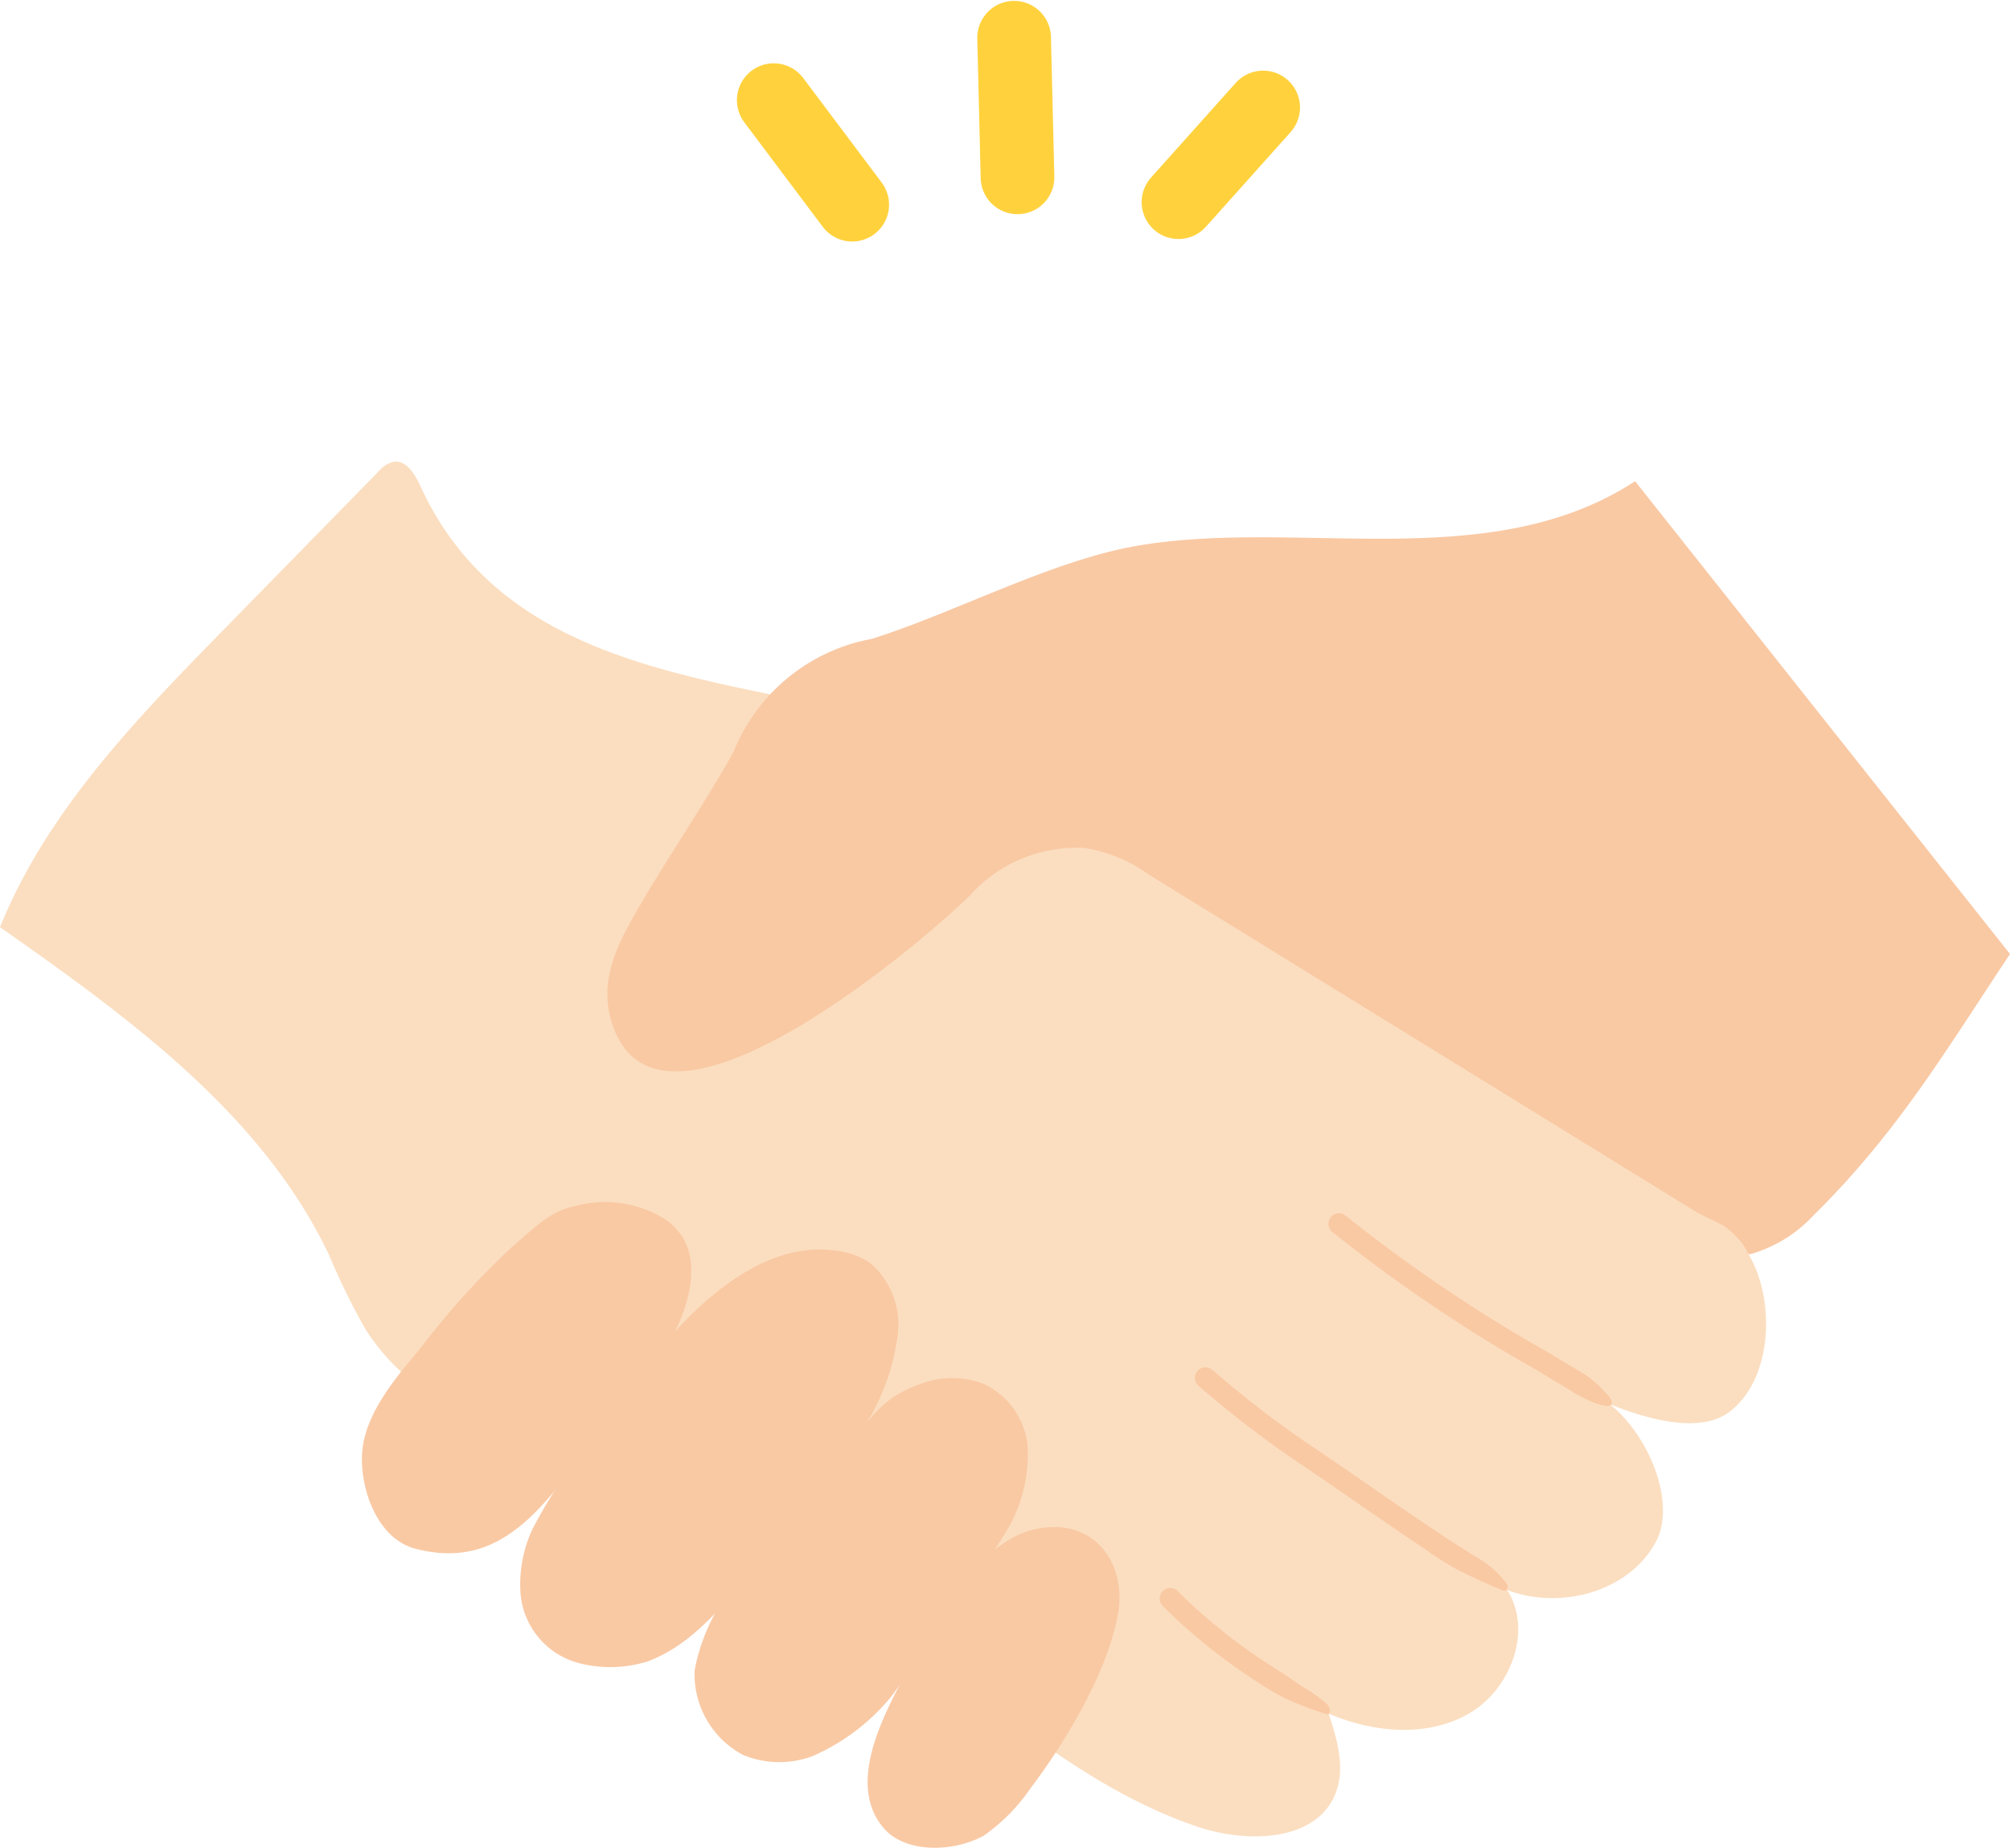 <svg xmlns="http://www.w3.org/2000/svg" width="109.104" height="100.277"><g data-name="グループ 311"><g data-name="グループ 312"><path fill="#fbdec0" d="M42.074 37.735a38.7 38.7 0 0 1 9.264 3.534A363 363 0 0 1 88.51 62.958c2.421 1.572 5.049 2.694 6.463 5.21s1.211 6.68-1.078 8.438c-2.034 1.561-6.219-.135-8.489-1.327 3.055.4 5.937 5.714 4.463 8.419s-5.182 3.684-8.061 2.589c1.414 2.21.185 5.415-2.093 6.717s-5.179 1.022-7.593-.006c.458 1.4.914 2.941.377 4.314-1.047 2.673-4.846 2.726-7.562 1.8-6.953-2.379-12.316-7.846-18.34-12.054a56.7 56.7 0 0 0-12.221-6.475c-5.346-2.041-11.488-3.63-14.549-8.465a38 38 0 0 1-1.984-4.052C14.178 60.408 6.944 55.194 0 50.315c2.538-6.28 7.391-11.292 12.13-16.132l8.4-8.579a1.6 1.6 0 0 1 .822-.544c.707-.114 1.176.683 1.475 1.334 3.649 7.94 11.493 9.768 19.246 11.34" data-name="パス 1499"/><path fill="#f9c9a4" d="M109.105 51.773c-3.588 5.385-6.091 9.666-10.694 14.213a7.5 7.5 0 0 1-3.285 2.044 1 1 0 0 1-.208.038c-.049-.07-.06-.1-.1-.158a4.2 4.2 0 0 0-1.213-1.36c-.548-.323-1.12-.525-1.679-.869l-3.751-2.311-7.5-4.622-18.3-11.273a8.1 8.1 0 0 0-3.5-1.454 7.76 7.76 0 0 0-6.216 2.565c-2.477 2.441-16.648 14.641-19.365 7.164-.748-2.059-.118-3.832.946-5.747 1.618-2.913 3.952-6.274 5.57-9.188a10.04 10.04 0 0 1 7.517-6.145c4.595-1.457 9.784-4.261 14.427-5.056 8.782-1.5 19.114 1.648 27-3.5Z" data-name="パス 1500"/><path fill="#f9c9a4" d="M36.811 66.813a3 3 0 0 0-.822-.715 6.16 6.16 0 0 0-4.853-.626c-1.3.231-2.385 1.4-3.338 2.191a43.4 43.4 0 0 0-5 5.533c-1.344 1.6-3.009 3.547-3.142 5.67-.12 1.918.813 4.649 2.909 5.186 3.4.87 5.586-.69 7.806-3.473 1.706-2.139 4.6-5.365 5.984-7.784 1.006-1.753 1.806-4.4.454-5.983" data-name="パス 1501"/><path fill="#f9c9a4" d="M31.065 79.52a24.7 24.7 0 0 0-2.183 3.506 7.1 7.1 0 0 0-.638 3.29 4.27 4.27 0 0 0 3.2 3.944 6.8 6.8 0 0 0 3.758-.113c2.17-.846 3.435-2.419 4.972-4.018a39 39 0 0 0 4.968-6.261c.815-1.263 1.418-1.87 2.186-3.134a12.1 12.1 0 0 0 1.379-4.137 4.41 4.41 0 0 0-1.488-4.07 4.3 4.3 0 0 0-1.96-.67c-3.847-.495-7.424 2.833-9.7 5.663a61 61 0 0 0-4.488 6" data-name="パス 1502"/><path fill="#f9c9a4" d="M38.906 87.388a10.4 10.4 0 0 0-1.2 3.254 4.95 4.95 0 0 0 2.637 4.6 5.17 5.17 0 0 0 3.733.073 11.4 11.4 0 0 0 4.368-3.328c2.586-3.62 4.518-6.082 6.378-9.223a8.06 8.06 0 0 0 .948-4.4 4.18 4.18 0 0 0-2.431-3.288 4.8 4.8 0 0 0-3.23-.021c-2.327.776-2.758 1.9-4.482 3.792a88 88 0 0 0-6.723 8.533" data-name="パス 1503"/><path fill="#f9c9a4" d="M49.327 90.484c-1.118 2.191-3.513 6.186-1.371 8.712 1.191 1.405 3.809 1.318 5.43.431a10.1 10.1 0 0 0 2.553-2.58c1.92-2.543 4.17-6.288 4.746-9.453.5-2.771-1.338-5.393-4.654-4.568-2.5.622-4.77 3.932-5.92 6-.266.478-.532.964-.784 1.458" data-name="パス 1504"/><path fill="#f9c9a4" d="M86.794 76.212a6.4 6.4 0 0 1-1.481-.712l-1.918-1.156a83 83 0 0 1-11.086-7.494.572.572 0 0 1 .74-.873 82.4 82.4 0 0 0 10.935 7.385q.838.5 1.672 1.007a5.4 5.4 0 0 1 1.239.935l.391.428a.74.74 0 0 1 .2.324.2.2 0 0 1-.015.147c-.053.1-.186.1-.294.089a2.6 2.6 0 0 1-.389-.08" data-name="パス 1505"/><path fill="#f9c9a4" d="M81.327 86.212a42 42 0 0 1-2.038-.934 16 16 0 0 1-1.885-1.173 247 247 0 0 1-3.906-2.666c-.909-.628-1.767-1.222-2.489-1.707a57 57 0 0 1-5.935-4.512.573.573 0 1 1 .756-.86 56 56 0 0 0 5.818 4.421c.728.489 1.59 1.085 2.5 1.716 1.333.922 2.666 1.845 4.017 2.74q.947.627 1.911 1.229a5.3 5.3 0 0 1 1.656 1.4.5.5 0 0 1 .1.235.2.2 0 0 1-.114.212.3.3 0 0 1-.213-.03l-.181-.075" data-name="パス 1506"/><path fill="#f9c9a4" d="M71.829 92.969q-.866-.277-1.7-.637a11 11 0 0 1-1.587-.862 33 33 0 0 1-2.912-2.07 30 30 0 0 1-2.516-2.245.572.572 0 0 1 .809-.809 30.7 30.7 0 0 0 5.413 4.272c.443.278.923.623 1.447.967a8 8 0 0 1 1.177.831.6.6 0 0 1 .231.439.18.18 0 0 1-.07.144.24.24 0 0 1-.2 0l-.086-.027" data-name="パス 1507"/></g><g fill="none" stroke="#ffd23d" stroke-linecap="round" stroke-linejoin="round" stroke-width="4" data-name="グループ 313"><path d="m42 5.435 4.259 5.672" data-name="線 99"/><path d="m55.231 9.623-.184-7.575" data-name="線 100"/><path d="m63.969 10.971 4.596-5.137" data-name="線 101"/></g></g></svg>